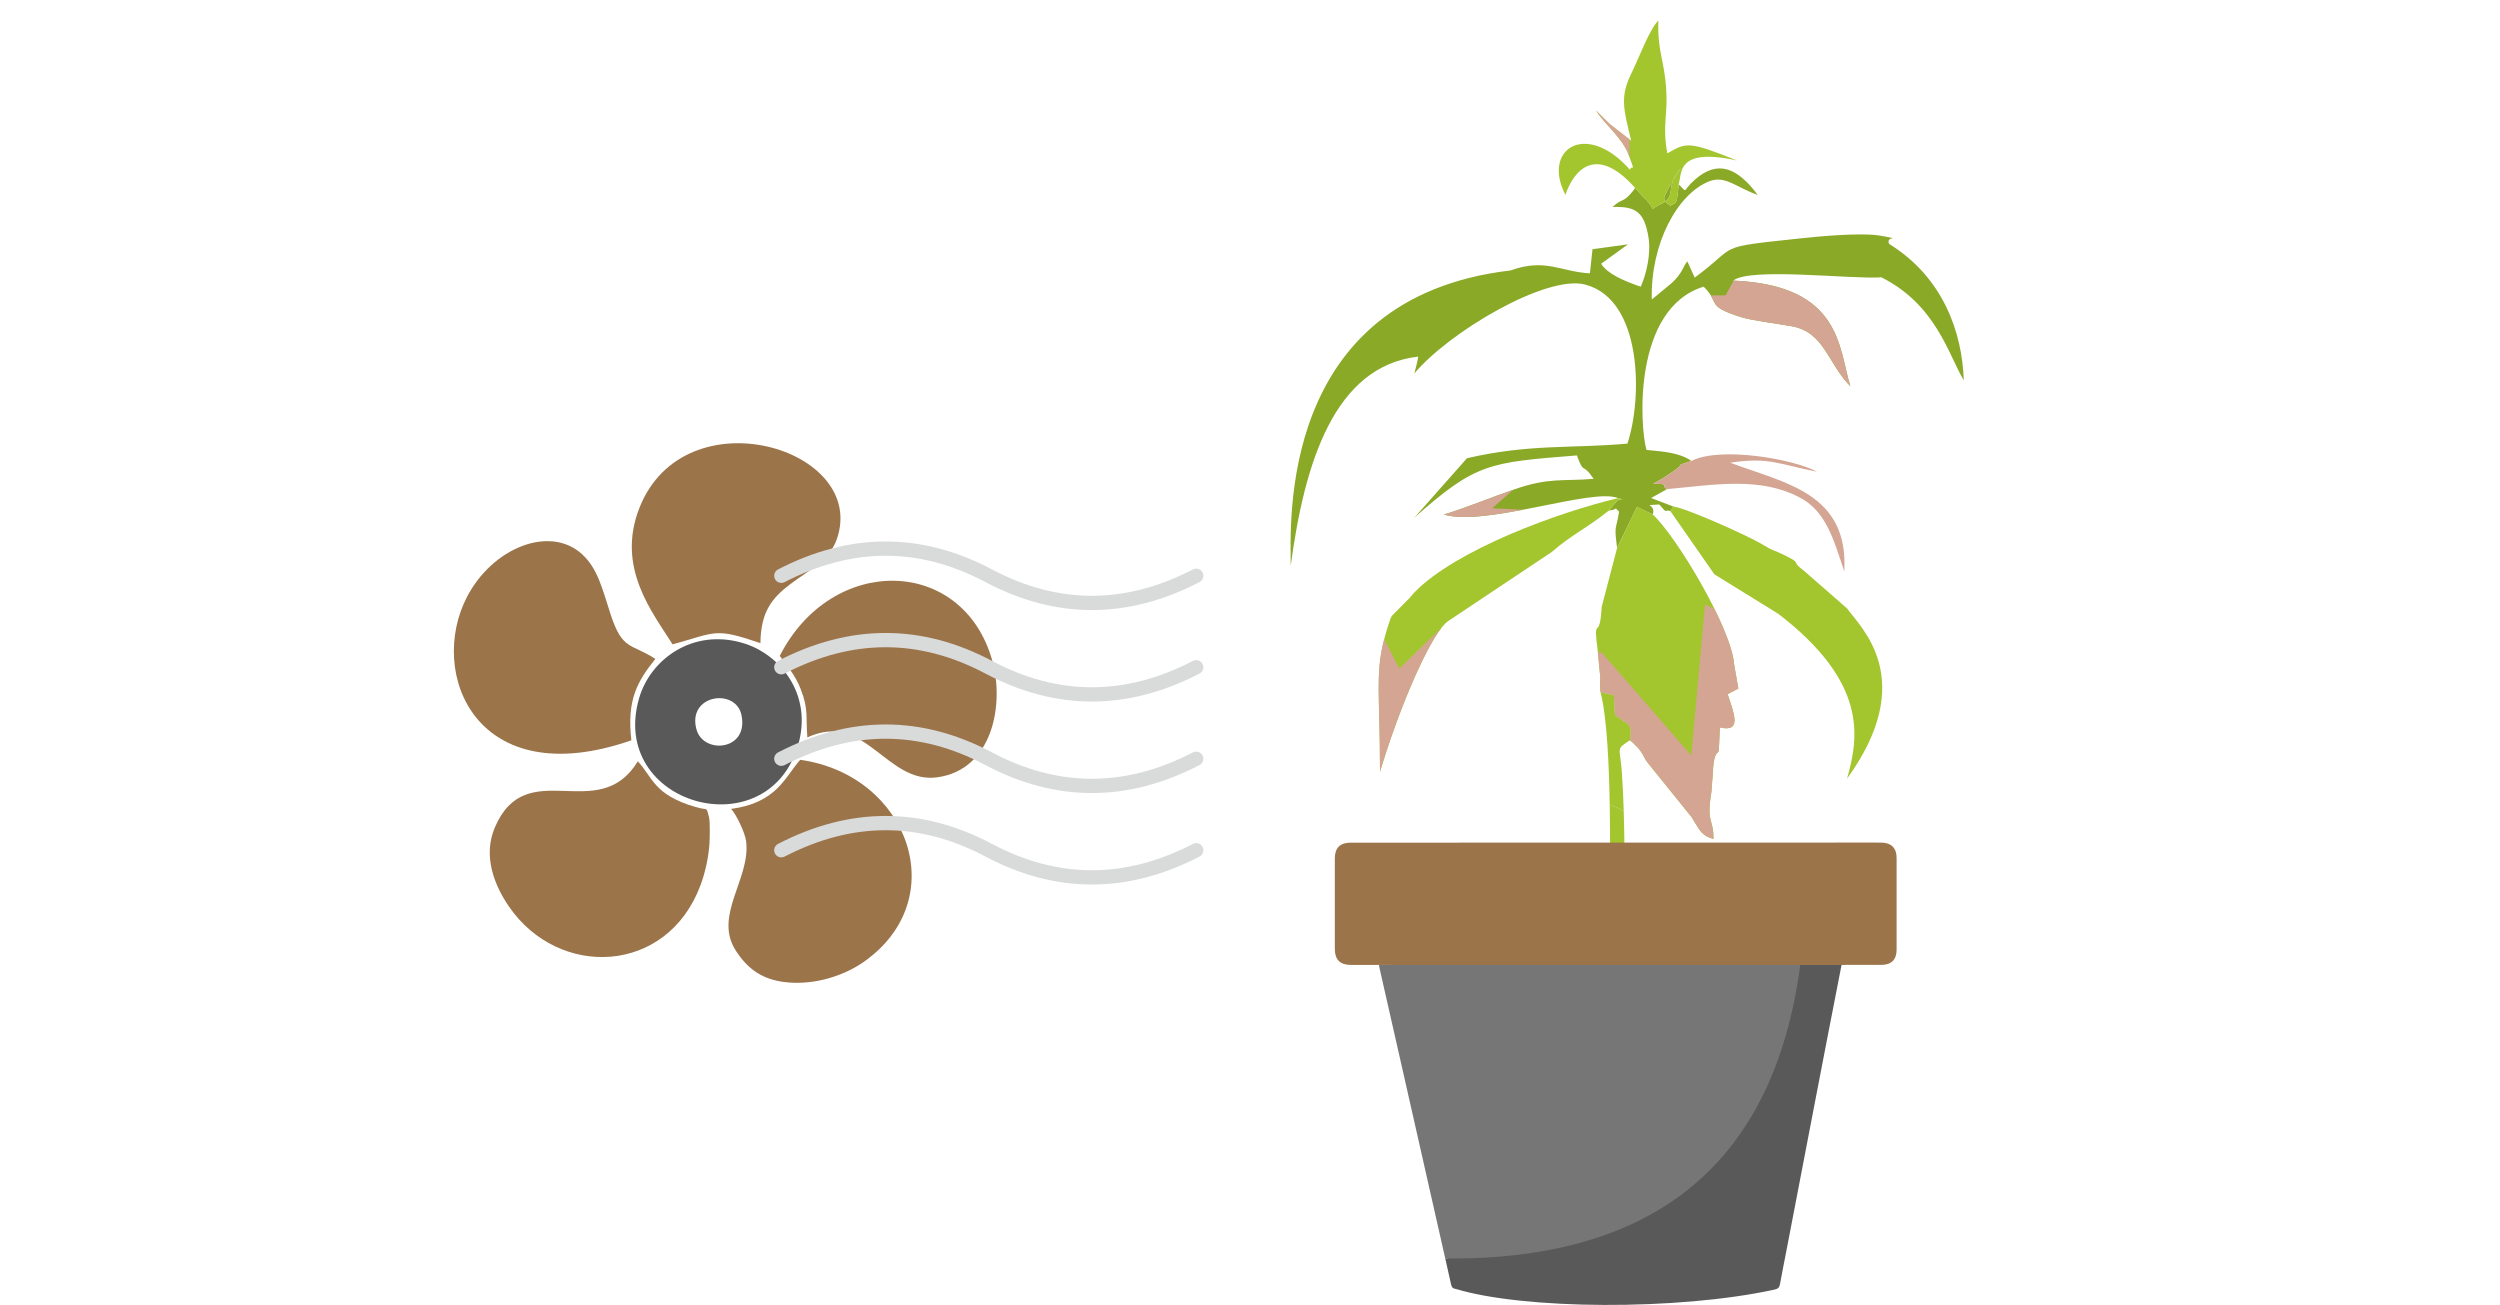 <?xml version="1.0" encoding="UTF-8"?>
<!DOCTYPE svg PUBLIC "-//W3C//DTD SVG 1.1//EN" "http://www.w3.org/Graphics/SVG/1.1/DTD/svg11.dtd">
<!-- Creator: CorelDRAW X8 -->
<svg xmlns="http://www.w3.org/2000/svg" xml:space="preserve" width="364px" height="190px" version="1.1" style="shape-rendering:geometricPrecision; text-rendering:geometricPrecision; image-rendering:optimizeQuality; fill-rule:evenodd; clip-rule:evenodd"
viewBox="0 0 332603 173769"
 xmlns:xlink="http://www.w3.org/1999/xlink">
 <defs>
  <style type="text/css">
   <![CDATA[
    .str0 {stroke:#D9DADA;stroke-width:1901.16;stroke-linecap:round;stroke-linejoin:round}
    .fil0 {fill:none}
    .fil5 {fill:#767676}
    .fil8 {fill:#595959}
    .fil1 {fill:#8AA927}
    .fil7 {fill:#9C744A}
    .fil2 {fill:#A3C52D}
    .fil3 {fill:#D4A593}
    .fil4 {fill:#595959;fill-rule:nonzero}
    .fil6 {fill:#9C744A;fill-rule:nonzero}
   ]]>
  </style>
 </defs>
 <g id="Слой_x0020_1">
  <rect class="fil0" width="332602" height="173768"/>
  <g id="_853859498544">
   <g>
    <path class="fil1" d="M223384 24540c1294,1255 352,969 2174,-630 3019,-2648 5613,-1616 8355,2041 -2725,-909 -4288,-2635 -6402,-1828 -4263,1624 -7892,8292 -7707,15763l2564 -2116c1588,-1383 1689,-2553 2181,-2951l972 2144c6015,-4406 2410,-3969 13832,-5195 2473,-268 8478,-859 11035,-360 3017,595 466,-105 1025,1073 7194,4444 9731,11796 9936,18162 -1997,-3306 -3657,-10058 -10974,-13715 -3864,290 -17536,-1367 -19724,437 14500,606 14017,9072 15597,14066 -2958,-2957 -3450,-7178 -7735,-7973 -2019,-374 -5319,-762 -6798,-1224 -4850,-1515 -2731,-1861 -5005,-4061 -9447,2911 -8514,18570 -7614,21739 2177,214 4362,337 5990,1467 -2571,871 -461,64 -2475,1429 -1040,708 -1698,1122 -2625,1638 2389,-67 942,239 1845,687l-2121 1184 2962 1131 -396 612c-933,-330 -203,589 -1478,-884 -2576,183 -375,-212 -861,1338l-2109 -1011 -2646 5474c-412,-3288 -159,-2115 266,-4857 -886,-756 198,-319 -1380,-128l995 -1164c557,-714 1757,-7 270,-495 -3395,-1439 -17742,3862 -23224,2182 2546,-742 6633,-2395 9434,-3366 4619,-1601 6378,-1036 10516,-1388 -1563,-2317 -1207,-442 -2145,-2881 -13,-29 -29,-170 -90,-235 -11689,937 -13410,976 -21639,8292l7009 -7919c8377,-1937 13818,-1270 21364,-1944 2009,-6022 2035,-19182 -5630,-21181 -5186,-1354 -18169,6351 -22744,11840 543,-2052 510,-2206 500,-2244 -11155,1279 -15131,14132 -16961,27849 -1,-5486 -1829,-35665 29266,-39325 4669,-1683 6726,196 10575,383l344 -3213 4722 -648 -3573 2587c883,1397 3086,2264 4838,2912 99,34 291,104 441,138 739,-1674 1392,-4365 1022,-6604 -559,-3347 -1702,-4119 -4773,-3998 1316,-1280 1332,-404 2772,-2209 49,-63 162,-226 212,-351l1132 1246c2101,1950 296,1835 2367,886 2140,-975 381,-2275 2623,-4783l-1353 2139c-930,1869 -1397,2024 -41,2895 783,-528 823,62 1087,-2853z"/>
    <path class="fil2" d="M216066 107944l-1865 -814c-91,-5341 -359,-11565 -1220,-14954l1778 401c301,3846 -247,2005 1262,3471 135,131 1371,141 870,2518 -1894,1282 -1339,815 -1087,4083 126,1663 206,3443 262,5295z"/>
    <path class="fil2" d="M219936 68510c3138,2898 10495,15157 10838,19989l560 3190 -1422 741c786,2492 1987,5140 -1037,4439l-145 3118c-254,471 -576,210 -756,2262 -11,130 -11,302 -20,437l-203 2701c-717,4367 277,3451 267,6342 -1722,-508 -1839,-1242 -2908,-2913l-5556 -6885c-944,-1130 -605,-1028 -1246,-1913 -77,-105 -173,-243 -251,-341l-855 -856c-59,-56 -221,-156 -311,-256 500,-2372 -735,-2385 -872,-2518 -1507,-1465 -963,377 -1259,-3474l-1781 -396c-128,-831 0,-1852 -40,-2060l-422 -4296c-8,-98 -59,-269 -67,-366 -306,-3342 430,-74 681,-4636l2053 -7838 2640 -5480 2112 1009z"/>
    <path class="fil2" d="M222279 68057l394 -611c1743,229 9931,3880 11836,5040 1686,1027 1405,670 2928,1423 2603,1289 641,602 2593,2068l5783 5047c1819,2546 9555,9452 -10,22666 1595,-5597 2744,-12804 -9146,-21950l-8519 -5263 -5859 -8420z"/>
    <path class="fil2" d="M183613 102776l0 0c0,-12009 -915,-13719 1405,-20420 61,-100 121,-260 187,-357l2411 -2439c89,-94 181,-227 268,-321 86,-90 182,-223 271,-315 5553,-5742 19300,-10739 27177,-12591 234,77 401,124 515,150 313,77 224,7 0,0 -215,-5 -555,49 -787,344l-988 1166c-2899,2342 -4949,3201 -7596,5516l-13718 9146c-2166,1349 -6402,10975 -9145,20121z"/>
    <path class="fil2" d="M223383 24538c-261,2917 -303,2323 -1086,2854 -1356,-868 -892,-1022 41,-2895l1351 -2136c-2244,2506 -480,3804 -2619,4781 -2074,948 -272,1062 -2367,-889l-1132 -1242c-5232,-5891 -8201,-2282 -9265,941 -3186,-6138 2796,-9927 8591,-3350 279,-823 810,726 -166,-1967 -823,-2270 -3203,-4067 -4354,-5914 532,555 1250,1210 1870,1834l2813 2179c-971,-4067 -1543,-5755 -15,-8877 1061,-2168 2487,-6029 3634,-7113 -122,4286 785,5045 1055,9278 210,3280 -548,4836 145,8401 2524,-1464 2802,-1648 9291,955 -8231,-1829 -7316,1830 -7787,3160z"/>
    <path class="fil3" d="M221832 65135c-904,-449 539,-755 -1845,-688 931,-522 1581,-928 2625,-1636 2013,-1367 -95,-563 2471,-1432 3892,-1977 13682,-236 16721,1438 -5094,-1000 -6442,-1999 -11548,-1197 7316,2744 15776,4022 15183,14475 -1379,-4066 -2379,-8074 -6038,-9902 -5212,-2691 -10997,-1678 -17569,-1058z"/>
    <g>
     <path class="fil2" d="M216067 107942l-1865 -813c43,2588 49,4971 60,6725l61 4960 1927 -319c-68,-3622 -84,-7209 -183,-10553z"/>
     <path class="fil4" d="M188632 128475l56445 0c-2492,12712 -4912,25439 -7363,38159 -280,1453 -577,2902 -836,4358 -80,448 -280,636 -732,734 -13005,2830 -33456,2638 -42415,-81 -395,-41 -564,-204 -656,-616l-773 -3440c4503,-515 7193,-5418 5006,-9487 -108,-307 -274,-750 -416,-1034 -73,-495 -201,-971 -379,-1423 -109,-942 -610,-2316 -932,-3228 -186,-793 -292,-1593 -590,-2360 -426,-1426 -206,-2935 -493,-4386 -43,-517 -94,-1153 -187,-1650 -35,-855 -440,-2686 -769,-3419 -293,-789 -548,-1606 -833,-2396 -192,-625 -462,-1223 -610,-1862 -109,-694 -322,-1313 -533,-1976 -86,-477 -241,-941 -345,-1425 -214,-1828 -1183,-3424 -2589,-4468z"/>
     <path class="fil5" d="M192302 167588c28019,248 43779,-12790 47280,-39113l-56111 0 74 424 2831 12485 5926 26204zm-3333 -36117c611,3020 1194,6044 1786,9067l4355 22231c214,1093 410,2191 467,3320l-9179 -35189c783,0 1466,-37 2142,26 163,15 386,335 429,545zm1786 9067c-592,-3023 -1175,-6047 -1786,-9067 -43,-210 -266,-530 -429,-545 -676,-63 -1359,-26 -2142,-26l9179 35189c-57,-1129 -253,-2227 -467,-3320l-4355 -22231z"/>
     <path class="fil6" d="M215130 114351c0,0 0,1 0,2 -5239,0 -10479,0 -15717,0 -6360,2 -12721,3 -19081,7 -814,1 -1310,418 -1311,1077 -2,661 491,1083 1304,1091 892,7 1785,-8 2677,-8 8144,-1 16289,-1 24434,0 7686,2 15373,5 23060,8 6473,5 12946,13 19420,16 737,1 1272,-486 1269,-1128 -5,-667 -424,-1010 -1261,-1018 -1692,-18 -3384,-45 -5076,-46 -9905,-4 -19812,-1 -29718,-1zm33379 -2155l-1592 0 -106 0c-1097,1 -2194,2 -3291,2 -11229,3 -22458,5 -33685,6 -10041,1 -20082,0 -30123,4 -1419,0 -2113,697 -2114,2102 0,1761 -1,3522 -1,5283l0 1699c0,1697 1,3396 1,5094 1,1395 713,2104 2110,2106 4093,5 8185,10 12278,10 7661,2 45429,0 53091,0 0,-29 2337,-16 5300,-17 1330,0 2028,-697 2029,-2025 5,-4069 6,-8139 0,-12208 -1,-1343 -723,-2049 -2093,-2052 -566,-3 -1132,-3 -1698,-4l-106 0z"/>
    </g>
    <path class="fil3" d="M201357 65214c-2793,979 -6759,2575 -9248,3301 2375,728 6414,145 10506,-632l-4071 -205 2813 -2464z"/>
    <path class="fil3" d="M191869 83515l-5677 5507 -2024 -3897c-1213,4693 -555,7471 -555,17651 2405,-8021 5959,-16410 8256,-19261z"/>
    <path class="fil3" d="M246248 51431c-1578,-4989 -1098,-13440 -15547,-14064l-1061 1959 -1974 13c736,1230 215,1698 4049,2895 1479,462 4779,850 6798,1224 4285,795 4777,5016 7735,7973z"/>
    <path class="fil3" d="M216837 18561l-2590 -2006c-620,-624 -1338,-1279 -1870,-1834 1151,1847 3531,3644 4354,5914 37,104 72,201 106,292l0 -2366z"/>
    <path class="fil3" d="M214760 92573c296,3851 -248,2009 1259,3474 137,133 1372,146 872,2518 90,100 252,200 311,256l855 856 251 341c641,885 302,783 1246,1913l5556 6885c1069,1671 1186,2405 2908,2913 10,-2891 -984,-1975 -267,-6342l203 -2701 20 -437c180,-2052 502,-1791 756,-2262l145 -3118c3024,701 1823,-1947 1037,-4439l1422 -741 -560 -3190c-124,-1751 -1169,-4477 -2601,-7379l-1277 -638 -1828 20120 -11934 -13718 -512 0 317 3233c40,208 -88,1229 40,2060l1781 396z"/>
   </g>
   <g>
    <path class="fil7" d="M89417 85805c5897,-1628 5565,-2249 11693,-162 42,-4166 1534,-6007 3946,-7836 2415,-1834 5233,-3132 6237,-6043 4177,-12114 -20294,-19349 -26292,-4148 -3132,7940 1704,13894 4416,18189z"/>
    <path class="fil7" d="M103689 87331c902,1385 1928,2258 2783,4429 1070,2716 658,3730 887,6436 7734,-3591 10503,6251 17307,5311 7452,-1030 8918,-9842 7324,-15520 -3909,-13933 -21383,-14250 -28301,-656z"/>
    <path class="fil7" d="M97194 107719c607,568 1870,3123 2015,4330 601,4978 -4392,9886 -1379,14537 1502,2317 3546,4168 7742,4282 3628,99 7037,-1204 9271,-2765 11992,-8383 5981,-24903 -8439,-26925 -2068,2349 -3119,5722 -9210,6541z"/>
    <path class="fil7" d="M84782 101379c-5259,8637 -14841,-1077 -19047,8826 -1606,3784 -60,7680 1886,10512 6625,9645 21061,9106 25508,-2841 640,-1724 1075,-3701 1199,-5616 41,-642 85,-2961 -73,-3486 -432,-1441 54,-774 -1863,-1334 -5522,-1613 -5669,-4003 -7610,-6061z"/>
    <path class="fil7" d="M83925 98579c-631,-5398 811,-7877 3192,-10837 -3264,-2118 -4372,-1090 -5951,-5912 -1119,-3421 -1708,-6129 -3836,-8054 -4294,-3884 -11905,-825 -15295,5705 -5293,10197 1253,26293 21890,19098z"/>
    <path class="fil8" d="M92601 97159c-1306,-4647 5195,-5614 5980,-1959 1022,4760 -5042,5291 -5980,1959zm13530 2047c1940,-6662 -2308,-12107 -7413,-13596 -6706,-1955 -12271,2243 -13755,7336 -4152,14242 17116,20171 21168,6260z"/>
   </g>
   <g>
    <path class="fil0 str0" d="M103891 76671c9315,-4822 18523,-4822 27624,0m27624 0c-9316,4821 -18525,4821 -27624,0"/>
    <path class="fil0 str0" d="M103891 88853c9315,-4821 18523,-4821 27624,0m27624 0c-9316,4822 -18525,4822 -27624,0"/>
    <path class="fil0 str0" d="M103891 101037c9315,-4821 18523,-4821 27624,0m27624 0c-9316,4822 -18525,4822 -27624,0"/>
    <path class="fil0 str0" d="M103891 113220c9315,-4822 18523,-4822 27624,0m27624 0c-9316,4822 -18525,4822 -27624,0"/>
   </g>
  </g>
 </g>
</svg>
